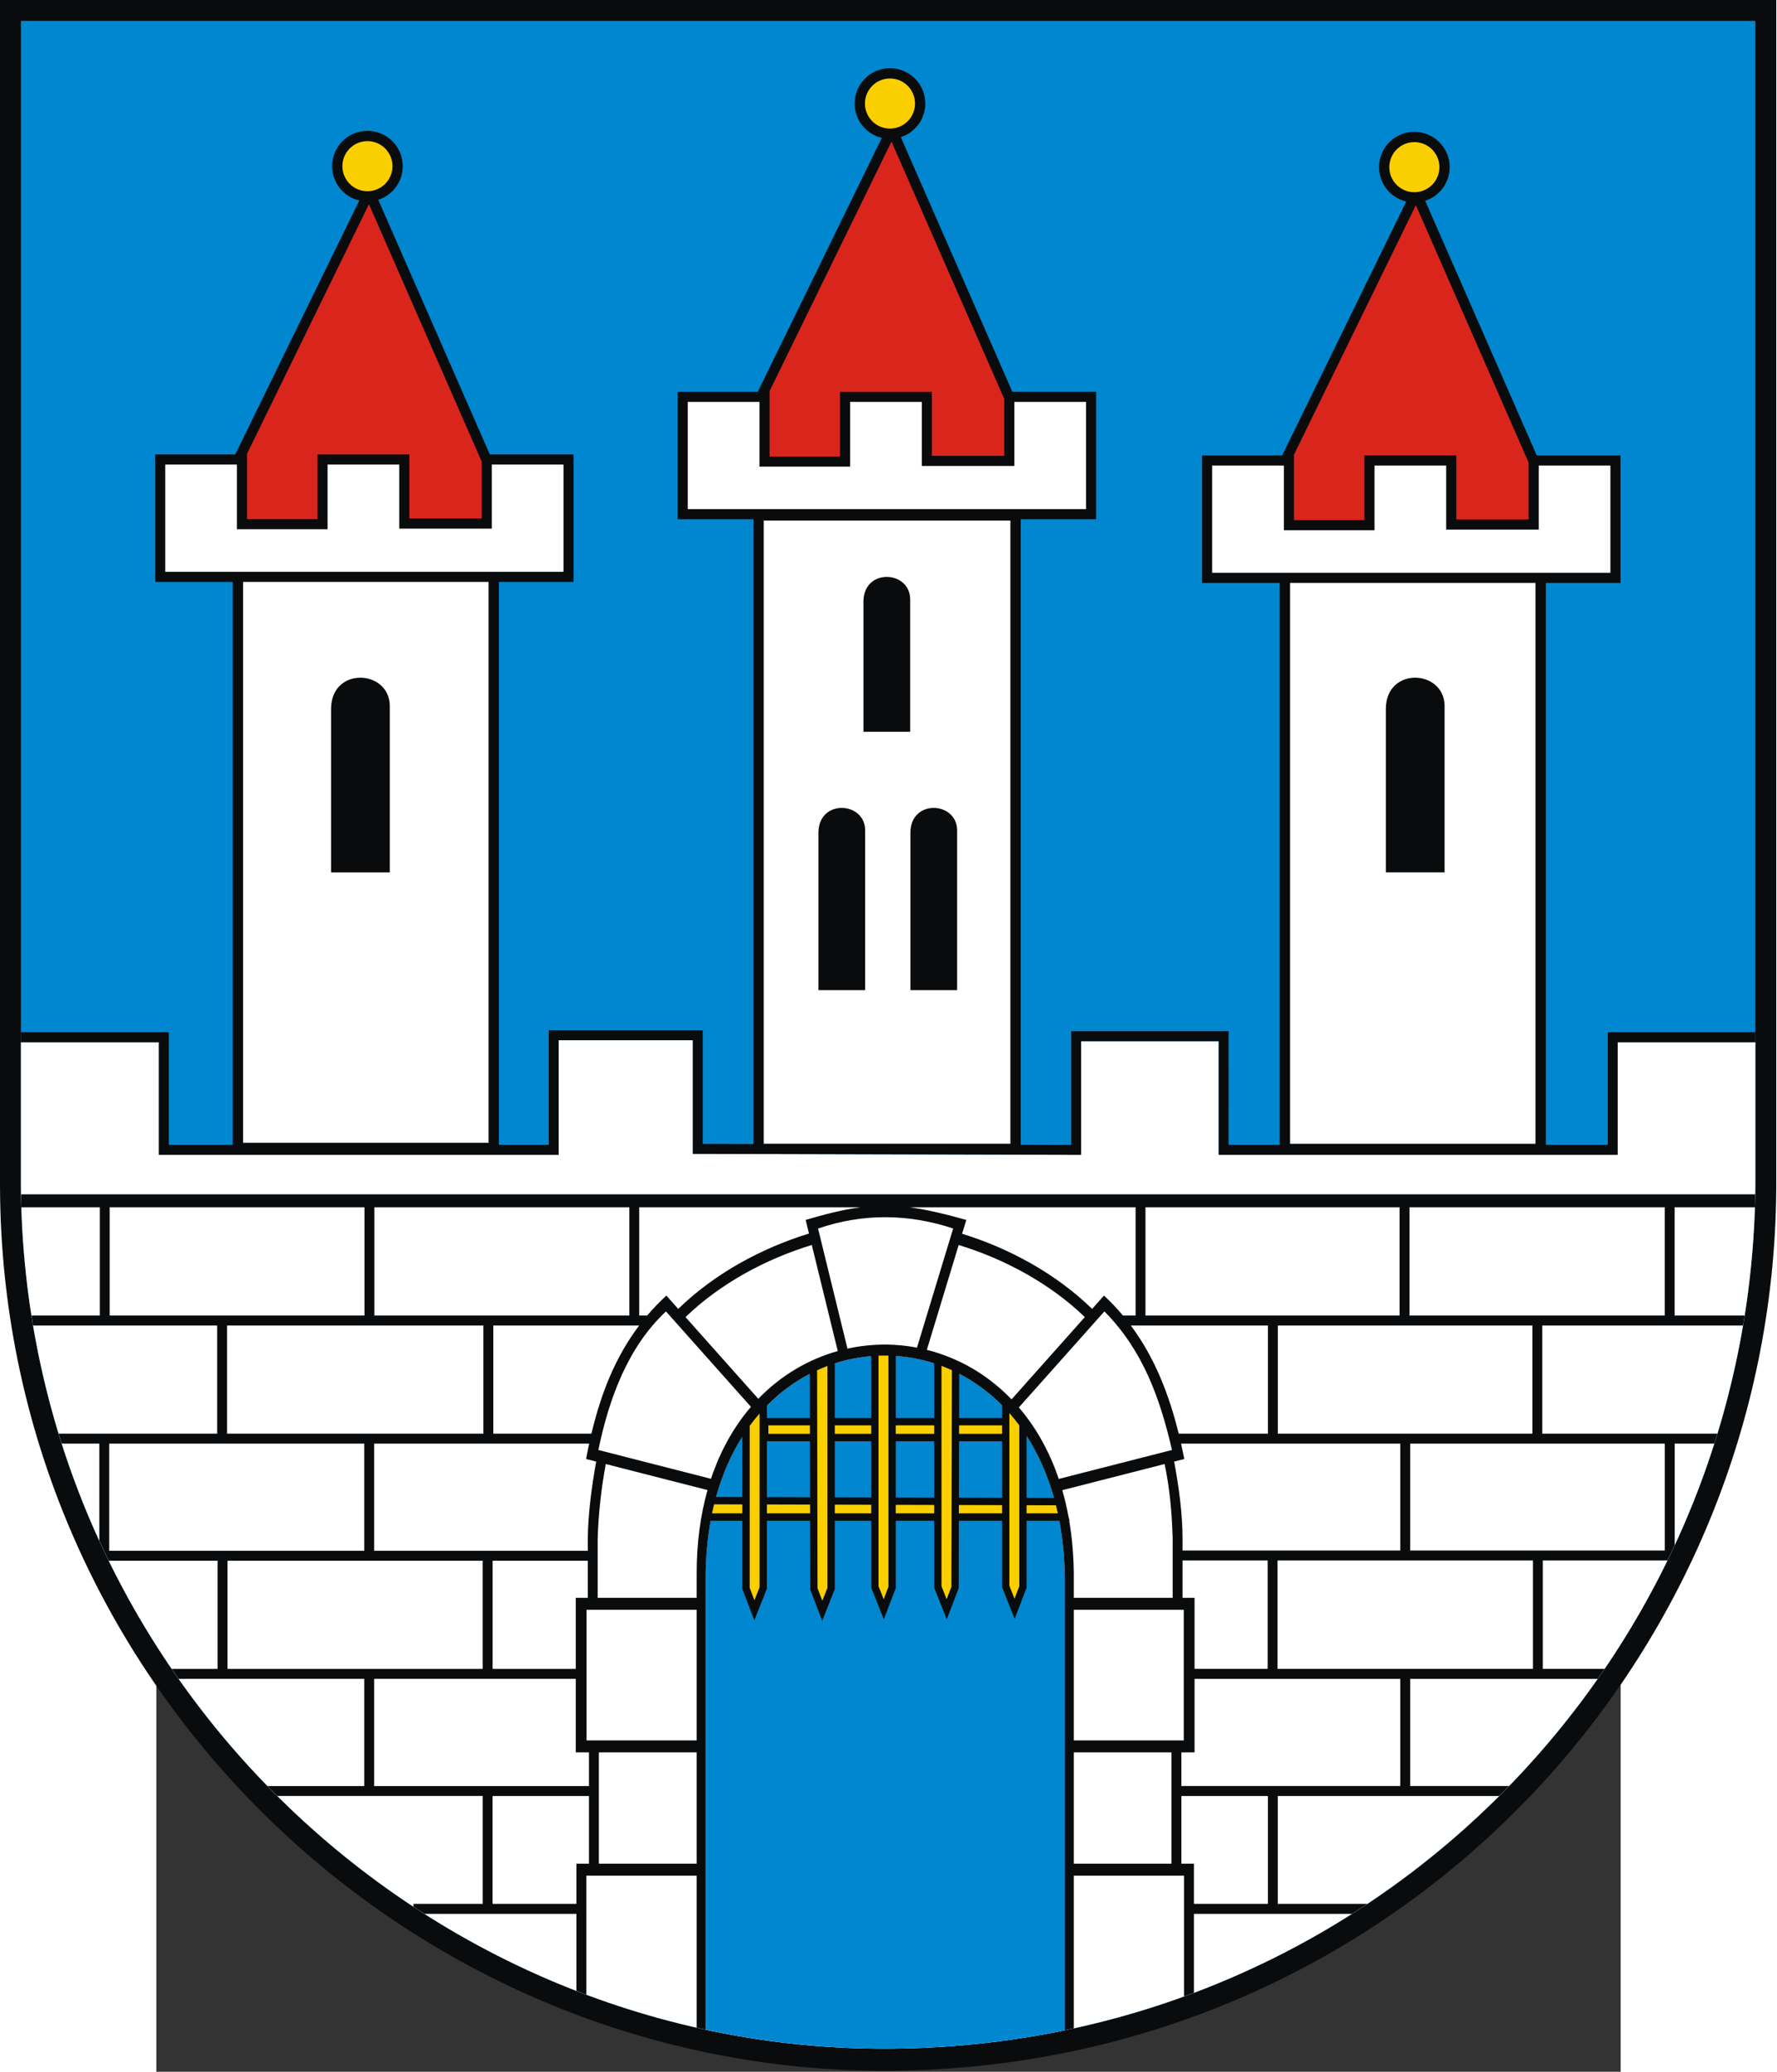 <?xml version="1.0" encoding="UTF-8" standalone="no"?>
<!-- Creator: CorelDRAW -->
<svg
   xmlns:dc="http://purl.org/dc/elements/1.1/"
   xmlns:cc="http://web.resource.org/cc/"
   xmlns:rdf="http://www.w3.org/1999/02/22-rdf-syntax-ns#"
   xmlns:svg="http://www.w3.org/2000/svg"
   xmlns="http://www.w3.org/2000/svg"
   xmlns:sodipodi="http://sodipodi.sourceforge.net/DTD/sodipodi-0.dtd"
   xmlns:inkscape="http://www.inkscape.org/namespaces/inkscape"
   xml:space="preserve"
   width="744"
   height="867.103"
   style="shape-rendering:geometricPrecision; text-rendering:geometricPrecision; image-rendering:optimizeQuality; fill-rule:evenodd; clip-rule:evenodd"
   viewBox="0 0 210 297"
   id="svg2"
   sodipodi:version="0.32"
   inkscape:version="0.45.1"
   sodipodi:docname="POL Radków COA.svg"
   inkscape:output_extension="org.inkscape.output.svg.inkscape"
   sodipodi:docbase="C:\Users\Mistrz\Desktop\Herby pdf"
   version="1.0"><rect x="0" y="0" width="210" height="297" fill="#333333" stroke="none"/><sodipodi:namedview
   inkscape:window-height="480"
   inkscape:window-width="640"
   inkscape:pageshadow="2"
   inkscape:pageopacity="0.0"
   guidetolerance="10.0"
   gridtolerance="10.0"
   objecttolerance="10.0"
   borderopacity="1.0"
   bordercolor="#666666"
   pagecolor="#ffffff"
   id="base" />
 <defs
   id="defs4">
  <style
   type="text/css"
   id="style6">
   
    .fil1 {fill:#0087CF}
    .fil0 {fill:#0A0B0C}
    .fil5 {fill:#FACF00}
    .fil2 {fill:white}
    .fil3 {fill:#0A0B0C;fill-rule:nonzero}
    .fil6 {fill:#DA251D;fill-rule:nonzero}
    .fil7 {fill:#FACF00;fill-rule:nonzero}
    .fil4 {fill:white;fill-rule:nonzero}
   
  </style>
 </defs>
 <g
   id="Warstwa_x0020_1"
   transform="matrix(1.213,0,0,1.213,-22.417,-31.708)">
  <g
   id="_72423992">
   <path
   id="_72454600"
   class="fil0"
   d="M 210,165.636 L 210,26.129 L 0,26.129 L 0,166.346 C 0.182,226.68 51.502,274.35 111.018,270.677 C 167.484,267.352 210.148,220.649 210,165.636 L 210,165.636 z "
   style="fill:#0a0b0c" />
   <path
   id="_72454528"
   class="fil1"
   d="M 207.53,165.213 L 207.53,28.607 L 2.47,28.607 L 2.47,165.909 C 2.648,224.988 52.76,271.667 110.877,268.071 C 166.015,264.815 207.675,219.083 207.53,165.214 L 207.53,165.213 z "
   style="fill:#0087cf" />
   <path
   id="_72454456"
   class="fil2"
   d="M 207.53,165.213 L 207.53,149.311 L 191.242,149.311 L 191.243,162.624 L 144.084,162.623 L 144.085,149.193 L 127.812,149.193 L 127.811,162.625 L 81.91,162.508 L 81.91,149.078 L 66.044,149.078 L 66.044,162.621 L 18.787,162.624 L 18.787,149.311 L 2.47,149.311 L 2.47,165.908 C 2.648,224.987 52.76,271.666 110.877,268.07 C 166.015,264.815 207.675,219.082 207.53,165.213 L 207.53,165.213 z "
   style="fill:#ffffff" />
   <path
   id="_72454384"
   class="fil1"
   d="M 125.887,266.086 L 125.887,212.71 C 125.58,177.422 83.372,177.677 83.427,212.71 L 83.427,266.009 C 92.248,267.907 101.456,268.653 110.877,268.07 C 116.005,267.767 121.015,267.096 125.887,266.086 L 125.887,266.086 z "
   style="fill:#0087cf" />
   <path
   id="_72454312"
   class="fil3"
   d="M 70.799,233.242 L 70.799,246.401 L 82.365,246.401 L 82.365,233.242 L 70.799,233.242 z M 90.666,192.259 L 90.666,193.724 L 95.747,193.724 L 95.736,188.505 C 93.915,189.448 92.203,190.7 90.666,192.259 z M 98.691,187.269 L 98.691,193.724 L 103.001,193.724 L 103.001,186.411 C 101.545,186.532 100.099,186.814 98.691,187.269 z M 105.901,186.391 L 105.901,193.724 L 110.444,193.724 L 110.444,187.262 C 108.96,186.785 107.435,186.498 105.901,186.391 z M 113.399,188.493 L 113.388,193.724 L 118.471,193.724 L 118.471,192.225 C 116.929,190.674 115.216,189.43 113.399,188.493 L 113.399,188.493 z M 121.37,195.841 L 121.37,203.162 L 124.609,203.171 C 123.829,200.381 122.725,197.935 121.37,195.841 z M 126.316,205.343 L 126.45,205.866 L 126.409,205.866 C 126.742,207.819 126.928,209.911 126.948,212.141 L 126.948,214.976 L 138.638,214.976 L 138.638,207.977 L 138.64,207.977 L 138.63,207.694 C 138.54,204.801 138.27,201.899 137.683,199.165 L 125.59,202.256 C 125.874,203.243 126.117,204.272 126.316,205.343 L 126.316,205.343 z M 125.236,205.866 L 121.37,205.866 L 121.37,213.77 L 119.956,217.464 L 118.471,213.719 L 118.471,205.866 L 113.361,205.866 L 113.343,213.834 L 111.93,217.522 L 110.444,213.774 L 110.444,205.866 L 105.901,205.866 L 105.901,213.829 L 104.487,217.522 L 103.001,213.774 L 103.001,205.866 L 98.691,205.866 L 98.691,213.949 L 97.205,217.698 L 95.793,214.01 L 95.774,205.866 L 90.666,205.866 L 90.666,213.891 L 89.18,217.639 L 87.765,213.946 L 87.765,205.866 L 84.015,205.866 C 83.632,207.978 83.422,210.255 83.426,212.709 L 83.426,266.009 C 83.072,265.933 82.718,265.857 82.365,265.777 L 82.365,247.814 L 69.318,247.814 L 69.318,261.882 C 68.926,261.736 68.538,261.581 68.148,261.43 L 68.148,252.326 L 50.183,252.326 C 49.747,252.048 49.309,251.773 48.877,251.488 L 48.877,251.146 L 57.071,251.146 L 57.071,238.397 L 32.786,238.397 C 32.395,238.008 32.007,237.616 31.623,237.221 L 43.064,237.221 L 43.064,224.554 L 21.116,224.554 C 20.841,224.164 20.567,223.773 20.298,223.378 L 25.726,223.378 L 25.726,210.597 L 12.861,210.597 C 12.479,209.816 12.106,209.028 11.743,208.236 L 11.743,196.754 L 7.301,196.754 C 7.175,196.362 7.051,195.969 6.93,195.574 L 25.675,195.574 L 25.675,182.796 L 3.913,182.796 C 3.847,182.403 3.783,182.01 3.72,181.615 L 11.8,181.615 L 11.8,168.819 L 2.521,168.819 C 2.506,168.311 2.501,167.8 2.493,167.29 L 207.511,167.29 C 207.502,167.8 207.486,168.31 207.47,168.819 L 197.983,168.819 L 197.983,181.615 L 206.26,181.615 C 206.197,182.009 206.137,182.403 206.07,182.796 L 182.334,182.796 L 182.334,195.574 L 203.039,195.574 C 202.919,195.968 202.802,196.363 202.678,196.754 L 197.992,196.754 L 197.992,208.761 C 197.712,209.365 197.427,209.967 197.136,210.565 L 182.396,210.565 L 182.396,223.376 L 189.7,223.376 C 189.431,223.77 189.165,224.166 188.892,224.556 L 166.717,224.556 L 166.717,237.219 L 178.412,237.219 C 178.026,237.617 177.633,238.008 177.24,238.399 L 151.068,238.399 L 151.068,251.146 L 161.661,251.146 C 161.061,251.545 160.457,251.939 159.848,252.326 L 141.151,252.326 L 141.151,261.655 C 140.762,261.802 140.373,261.949 139.981,262.091 L 139.981,247.814 L 126.948,247.814 L 126.948,265.853 C 126.595,265.931 126.242,266.012 125.887,266.085 L 125.887,212.709 C 125.866,210.254 125.637,207.975 125.236,205.866 L 125.236,205.866 z M 84.652,203.058 L 87.765,203.067 L 87.765,195.921 C 86.462,197.972 85.399,200.351 84.652,203.058 L 84.652,203.058 z M 90.666,196.475 L 90.666,203.075 L 95.768,203.09 L 95.754,196.475 L 90.666,196.475 L 90.666,196.475 z M 98.691,196.475 L 98.691,203.098 L 103.001,203.11 L 103.001,196.475 L 98.691,196.475 z M 105.901,196.475 L 105.901,203.118 L 110.444,203.131 L 110.444,196.475 L 105.901,196.475 z M 118.471,196.475 L 113.381,196.475 L 113.367,203.139 L 118.471,203.154 L 118.471,196.475 L 118.471,196.475 z M 207.53,149.31 L 191.242,149.31 L 191.243,162.623 L 144.084,162.622 L 144.085,149.193 L 127.812,149.193 L 127.811,162.625 L 81.91,162.507 L 81.91,149.078 L 66.044,149.078 L 66.044,162.621 L 18.787,162.623 L 18.787,149.31 L 2.47,149.31 L 2.47,148.13 L 19.956,148.13 L 19.956,161.448 L 64.874,161.446 L 64.874,147.898 L 83.079,147.898 L 83.079,161.334 L 126.646,161.446 L 126.647,148.012 L 145.25,148.012 L 145.249,161.447 L 190.077,161.448 L 190.077,148.13 L 207.53,148.13 L 207.53,149.31 z M 141.151,251.146 L 149.898,251.146 L 149.898,238.4 L 139.669,238.4 L 139.669,246.401 L 141.151,246.401 L 141.151,251.146 L 141.151,251.146 z M 139.669,237.22 L 165.551,237.22 L 165.551,224.557 L 141.226,224.557 L 141.226,233.243 L 139.669,233.243 L 139.669,237.22 z M 141.226,223.376 L 149.872,223.376 L 149.872,210.565 L 139.808,210.565 L 139.808,214.976 L 141.226,214.976 L 141.226,223.376 z M 139.808,209.385 L 165.551,209.385 L 165.551,196.755 L 139.63,196.755 C 139.765,197.357 139.891,197.962 140.01,198.571 L 138.815,198.876 C 139.372,201.879 139.8,204.962 139.808,208.017 L 139.808,209.385 L 139.808,209.385 z M 139.353,195.575 L 149.902,195.575 L 149.902,182.796 L 133.695,182.796 C 136.5,186.562 138.211,190.931 139.353,195.575 z M 132.762,181.616 L 134.255,181.616 L 134.255,168.82 L 107.551,168.82 C 109.819,169.136 112.032,169.698 114.24,170.317 L 113.743,171.95 C 119.364,173.678 124.898,176.716 129.115,180.832 L 130.518,179.257 C 131.329,180.008 132.075,180.796 132.762,181.616 L 132.762,181.616 z M 101.732,168.82 L 75.571,168.82 L 75.571,181.616 L 76.511,181.616 C 77.204,180.801 77.958,180.014 78.78,179.257 L 80.184,180.833 C 84.434,176.689 89.987,173.66 95.642,171.925 L 95.247,170.315 C 97.377,169.684 99.533,169.116 101.732,168.82 L 101.732,168.82 z M 75.564,182.796 L 58.322,182.796 L 58.322,195.575 L 69.921,195.575 C 71.036,190.884 72.714,186.566 75.564,182.796 z M 69.654,196.755 L 44.234,196.755 L 44.234,209.418 L 69.491,209.418 L 69.491,208.017 C 69.513,204.91 70.025,201.398 70.485,198.877 L 69.289,198.571 C 69.403,197.96 69.525,197.355 69.654,196.755 L 69.654,196.755 z M 69.491,210.598 L 58.239,210.598 L 58.239,223.379 L 68.073,223.379 L 68.073,214.976 L 69.491,214.976 L 69.491,210.598 z M 68.073,224.554 L 44.234,224.554 L 44.234,237.222 L 69.629,237.222 L 69.629,233.243 L 68.073,233.243 L 68.073,224.554 L 68.073,224.554 z M 69.629,238.398 L 58.237,238.398 L 58.237,251.146 L 68.148,251.146 L 68.148,246.401 L 69.629,246.401 L 69.629,238.398 L 69.629,238.398 z M 126.948,246.401 L 138.5,246.401 L 138.5,233.243 L 126.948,233.243 L 126.948,246.401 z M 139.951,216.389 L 126.948,216.389 L 126.948,231.83 L 139.951,231.83 L 139.951,216.389 z M 130.565,181.129 L 120.455,192.476 C 122.415,194.763 124.039,197.579 125.173,200.925 L 138.559,197.504 L 138.551,197.469 C 137.134,191.361 135.099,185.688 130.565,181.129 z M 119.59,191.524 L 128.254,181.799 C 124.166,177.85 118.756,174.924 113.339,173.281 L 109.576,185.67 C 113.242,186.59 116.721,188.541 119.59,191.524 L 119.59,191.524 z M 96.714,171.335 L 100.192,185.527 C 102.896,184.934 105.692,184.893 108.41,185.41 L 112.687,171.33 C 107.55,169.622 102.135,169.472 96.714,171.335 z M 99.045,185.813 L 95.973,173.278 C 90.538,174.935 85.15,177.831 81.045,181.799 L 89.648,191.456 C 92.35,188.659 95.602,186.778 99.045,185.813 z M 88.781,192.406 L 78.734,181.129 C 74.266,185.302 72.017,191.348 70.74,197.504 L 84.055,200.911 C 85.178,197.541 86.805,194.704 88.781,192.406 L 88.781,192.406 z M 83.647,202.241 L 71.622,199.167 C 71.117,201.821 70.745,204.986 70.66,207.977 L 70.66,214.976 L 82.365,214.976 L 82.365,212.141 C 82.359,208.466 82.82,205.168 83.647,202.241 z M 82.365,216.389 L 69.348,216.389 L 69.348,231.83 L 82.365,231.83 L 82.365,216.389 z M 151.038,223.376 L 181.23,223.376 L 181.23,210.565 L 151.038,210.565 L 151.038,223.376 z M 166.717,209.385 L 196.822,209.385 L 196.822,196.755 L 166.717,196.755 L 166.717,209.385 z M 151.072,195.575 L 181.165,195.575 L 181.165,182.796 L 151.072,182.796 L 151.072,195.575 z M 135.424,181.616 L 165.466,181.616 L 165.466,168.82 L 135.424,168.82 L 135.424,181.616 z M 166.636,181.616 L 196.818,181.616 L 196.818,168.82 L 166.636,168.82 L 166.636,181.616 z M 26.896,223.379 L 57.069,223.379 L 57.069,210.598 L 26.896,210.598 L 26.896,223.379 z M 12.912,209.418 L 43.063,209.418 L 43.063,196.755 L 12.912,196.755 L 12.912,209.418 L 12.912,209.418 z M 26.844,195.575 L 57.152,195.575 L 57.152,182.796 L 26.844,182.796 L 26.844,195.575 z M 12.969,181.616 L 43.089,181.616 L 43.089,168.82 L 12.969,168.82 L 12.969,181.616 L 12.969,181.616 z M 44.259,181.616 L 74.401,181.616 L 74.401,168.82 L 44.259,168.82 L 44.259,181.616 z "
   style="fill:#0a0b0c;fill-rule:nonzero" />
   <path
   id="_72454240"
   class="fil3"
   d="M 182.757,95.029 L 182.757,161.925 L 182.757,162.534 L 182.146,162.534 L 151.901,162.534 L 151.291,162.534 L 151.291,161.925 L 151.291,95.029 L 142.113,95.029 L 142.113,79.965 L 151.584,79.965 L 166.25,49.958 C 164.41,49.523 163.039,47.869 163.039,45.896 C 163.039,43.591 164.908,41.721 167.213,41.721 C 169.518,41.721 171.387,43.591 171.387,45.896 C 171.387,47.754 170.173,49.329 168.494,49.87 L 181.683,79.965 L 191.587,79.965 L 191.587,95.029 L 182.757,95.029 z "
   style="fill:#0a0b0c;fill-rule:nonzero" />
   <path
   id="_72437744"
   class="fil4"
   d="M 143.308,93.834 L 190.391,93.834 L 190.391,81.16 L 181.916,81.16 L 181.916,88.732 L 170.975,88.732 L 170.975,81.16 L 162.499,81.16 L 162.499,88.807 L 151.784,88.807 L 151.784,81.16 L 143.308,81.16 L 143.308,93.834 L 143.308,93.834 z M 152.512,95.029 L 152.512,161.317 L 181.535,161.317 L 181.535,95.029 L 152.512,95.029 L 152.512,95.029 z "
   style="fill:#ffffff;fill-rule:nonzero" />
   <path
   id="_72437672"
   class="fil3"
   d="M 120.673,87.509 L 120.673,162.526 L 89.07,162.526 L 89.07,87.509 L 80.117,87.509 L 80.117,72.446 L 89.588,72.445 L 104.254,42.438 C 102.413,42.003 101.043,40.349 101.043,38.376 C 101.043,36.071 102.912,34.202 105.217,34.202 C 107.522,34.202 109.391,36.071 109.391,38.376 C 109.391,40.234 108.176,41.809 106.498,42.35 L 119.687,72.445 L 129.59,72.445 L 129.59,87.509 L 120.673,87.509 L 120.673,87.509 z "
   style="fill:#0a0b0c;fill-rule:nonzero" />
   <path
   id="_72437600"
   class="fil4"
   d="M 119.452,161.309 L 119.452,87.666 L 90.292,87.666 L 90.292,161.309 L 119.452,161.309 z M 81.312,86.314 L 128.395,86.314 L 128.395,73.64 L 119.92,73.64 L 119.92,81.209 L 108.979,81.209 L 108.979,73.64 L 100.504,73.64 L 100.504,81.287 L 89.788,81.287 L 89.788,73.64 L 81.312,73.64 L 81.312,86.314 z "
   style="fill:#ffffff;fill-rule:nonzero" />
   <path
   id="_72437528"
   class="fil3"
   d="M 58.983,94.913 L 58.983,162.421 L 27.517,162.421 L 27.517,94.913 L 18.34,94.913 L 18.34,79.85 L 27.811,79.849 L 42.477,49.842 C 40.636,49.407 39.265,47.753 39.265,45.78 C 39.265,43.475 41.135,41.606 43.439,41.606 C 45.744,41.606 47.614,43.475 47.614,45.78 C 47.614,47.638 46.399,49.213 44.72,49.754 L 57.909,79.849 L 67.813,79.849 L 67.813,94.913 L 58.983,94.913 L 58.983,94.913 z "
   style="fill:#0a0b0c;fill-rule:nonzero" />
   <path
   id="_72437456"
   class="fil4"
   d="M 28.739,94.913 L 28.739,161.199 L 57.762,161.199 L 57.762,94.913 L 28.739,94.913 L 28.739,94.913 z M 19.535,93.718 L 66.618,93.718 L 66.618,81.044 L 58.142,81.044 L 58.142,88.616 L 47.202,88.616 L 47.202,81.044 L 38.726,81.044 L 38.726,88.691 L 28.01,88.691 L 28.01,81.044 L 19.535,81.044 L 19.535,93.718 L 19.535,93.718 z "
   style="fill:#ffffff;fill-rule:nonzero" />
   <path
   id="_72437384"
   class="fil5"
   d="M 105.217,35.415 C 106.852,35.415 108.178,36.741 108.178,38.376 C 108.178,40.011 106.852,41.337 105.217,41.337 C 103.582,41.337 102.256,40.011 102.256,38.376 C 102.256,36.741 103.582,35.415 105.217,35.415 z "
   style="fill:#facf00" />
   <path
   id="_72437312"
   class="fil0"
   d="M 39.139,129.238 L 46.082,129.238 L 46.082,109.479 C 45.953,105.248 39.184,104.922 39.139,109.885 L 39.139,129.238 z "
   style="fill:#0a0b0c" />
   <path
   id="_72437240"
   class="fil5"
   d="M 167.213,42.935 C 168.848,42.935 170.174,44.261 170.174,45.896 C 170.174,47.531 168.848,48.857 167.213,48.857 C 165.578,48.857 164.252,47.531 164.252,45.896 C 164.252,44.261 165.578,42.935 167.213,42.935 z "
   style="fill:#facf00" />
   <path
   id="_72437168"
   class="fil0"
   d="M 163.842,129.236 L 170.785,129.236 L 170.785,109.478 C 170.656,105.247 163.887,104.92 163.842,109.883 L 163.842,129.236 z "
   style="fill:#0a0b0c" />
   <path
   id="_72437096"
   class="fil0"
   d="M 102.08,112.625 L 107.605,112.625 L 107.605,96.902 C 107.503,93.535 102.116,93.275 102.08,97.224 L 102.08,112.625 z "
   style="fill:#0a0b0c" />
   <path
   id="_72437024"
   class="fil0"
   d="M 96.759,143.164 L 102.284,143.164 L 102.284,124.204 C 102.182,120.837 96.795,120.577 96.759,124.526 L 96.759,143.164 z "
   style="fill:#0a0b0c" />
   <path
   id="_72436952"
   class="fil0"
   d="M 107.633,143.164 L 113.158,143.164 L 113.158,124.204 C 113.056,120.837 107.669,120.577 107.633,124.526 L 107.633,143.164 z "
   style="fill:#0a0b0c" />
   <polygon
   id="_72436880"
   class="fil6"
   points="56.947,80.688 43.619,50.274 29.164,79.849 29.205,79.849 29.205,87.496 37.531,87.496 37.531,79.849 48.397,79.849 48.397,87.421 56.947,87.421 56.947,80.688 "
   style="fill:#da251d;fill-rule:nonzero" />
   <path
   id="_72424208"
   class="fil5"
   d="M 43.439,42.819 C 45.074,42.819 46.401,44.145 46.401,45.78 C 46.401,47.415 45.074,48.741 43.439,48.741 C 41.804,48.741 40.478,47.415 40.478,45.78 C 40.478,44.145 41.804,42.819 43.439,42.819 z "
   style="fill:#facf00" />
   <polygon
   id="_72424136"
   class="fil6"
   points="118.725,73.283 105.396,42.87 90.941,72.445 90.983,72.445 90.983,80.092 99.308,80.092 99.308,72.445 110.174,72.445 110.174,80.019 118.725,80.019 118.725,73.283 "
   style="fill:#da251d;fill-rule:nonzero" />
   <polygon
   id="_72424064"
   class="fil6"
   points="180.72,80.803 167.392,50.39 152.937,79.965 152.979,79.965 152.979,87.612 161.304,87.612 161.304,79.965 172.17,79.965 172.17,87.537 180.72,87.537 180.72,80.803 "
   style="fill:#da251d;fill-rule:nonzero" />
   <path
   id="_72423968"
   class="fil7"
   d="M 84.18,204.993 L 87.765,204.993 L 87.765,203.937 L 84.421,203.927 C 84.335,204.277 84.255,204.632 84.18,204.993 z M 120.505,213.615 L 120.505,194.587 C 120.13,194.083 119.737,193.606 119.333,193.149 L 119.333,213.548 L 119.942,215.085 L 120.505,213.615 L 120.505,213.615 z M 112.481,213.669 L 112.538,188.076 C 112.133,187.892 111.723,187.718 111.309,187.563 L 111.309,213.612 L 111.917,215.143 L 112.481,213.669 z M 105.036,213.674 L 105.036,186.351 C 104.646,186.342 104.256,186.344 103.866,186.358 L 103.866,213.612 L 104.473,215.143 L 105.036,213.674 z M 96.603,188.083 L 96.654,213.845 L 97.219,215.319 L 97.826,213.787 L 97.826,187.574 C 97.414,187.729 97.007,187.899 96.603,188.083 L 96.603,188.083 z M 88.63,194.65 L 88.63,213.791 L 89.193,215.26 L 89.8,213.728 L 89.8,193.195 C 89.396,193.658 89.004,194.141 88.63,194.65 z M 118.471,194.597 L 113.386,194.597 L 113.383,195.601 L 118.471,195.601 L 118.471,194.597 L 118.471,194.597 z M 110.444,194.597 L 105.901,194.597 L 105.901,195.601 L 110.444,195.601 L 110.444,194.597 z M 103.001,194.597 L 98.691,194.597 L 98.691,195.601 L 103.001,195.601 L 103.001,194.597 z M 95.749,194.597 L 90.841,194.597 L 90.841,195.601 L 95.751,195.601 L 95.749,194.597 z M 90.666,204.993 L 95.772,204.993 L 95.77,203.959 L 90.666,203.945 L 90.666,204.993 L 90.666,204.993 z M 98.691,204.993 L 103.001,204.993 L 103.001,203.98 L 98.691,203.968 L 98.691,204.993 z M 105.901,204.993 L 110.444,204.993 L 110.444,204.001 L 105.901,203.988 L 105.901,204.993 z M 113.362,204.993 L 118.471,204.993 L 118.471,204.024 L 113.365,204.009 L 113.362,204.993 z M 121.37,204.993 L 125.065,204.993 C 124.995,204.671 124.918,204.356 124.84,204.042 L 121.37,204.032 L 121.37,204.993 L 121.37,204.993 z "
   style="fill:#facf00;fill-rule:nonzero" />
  </g>
 </g>
</svg>